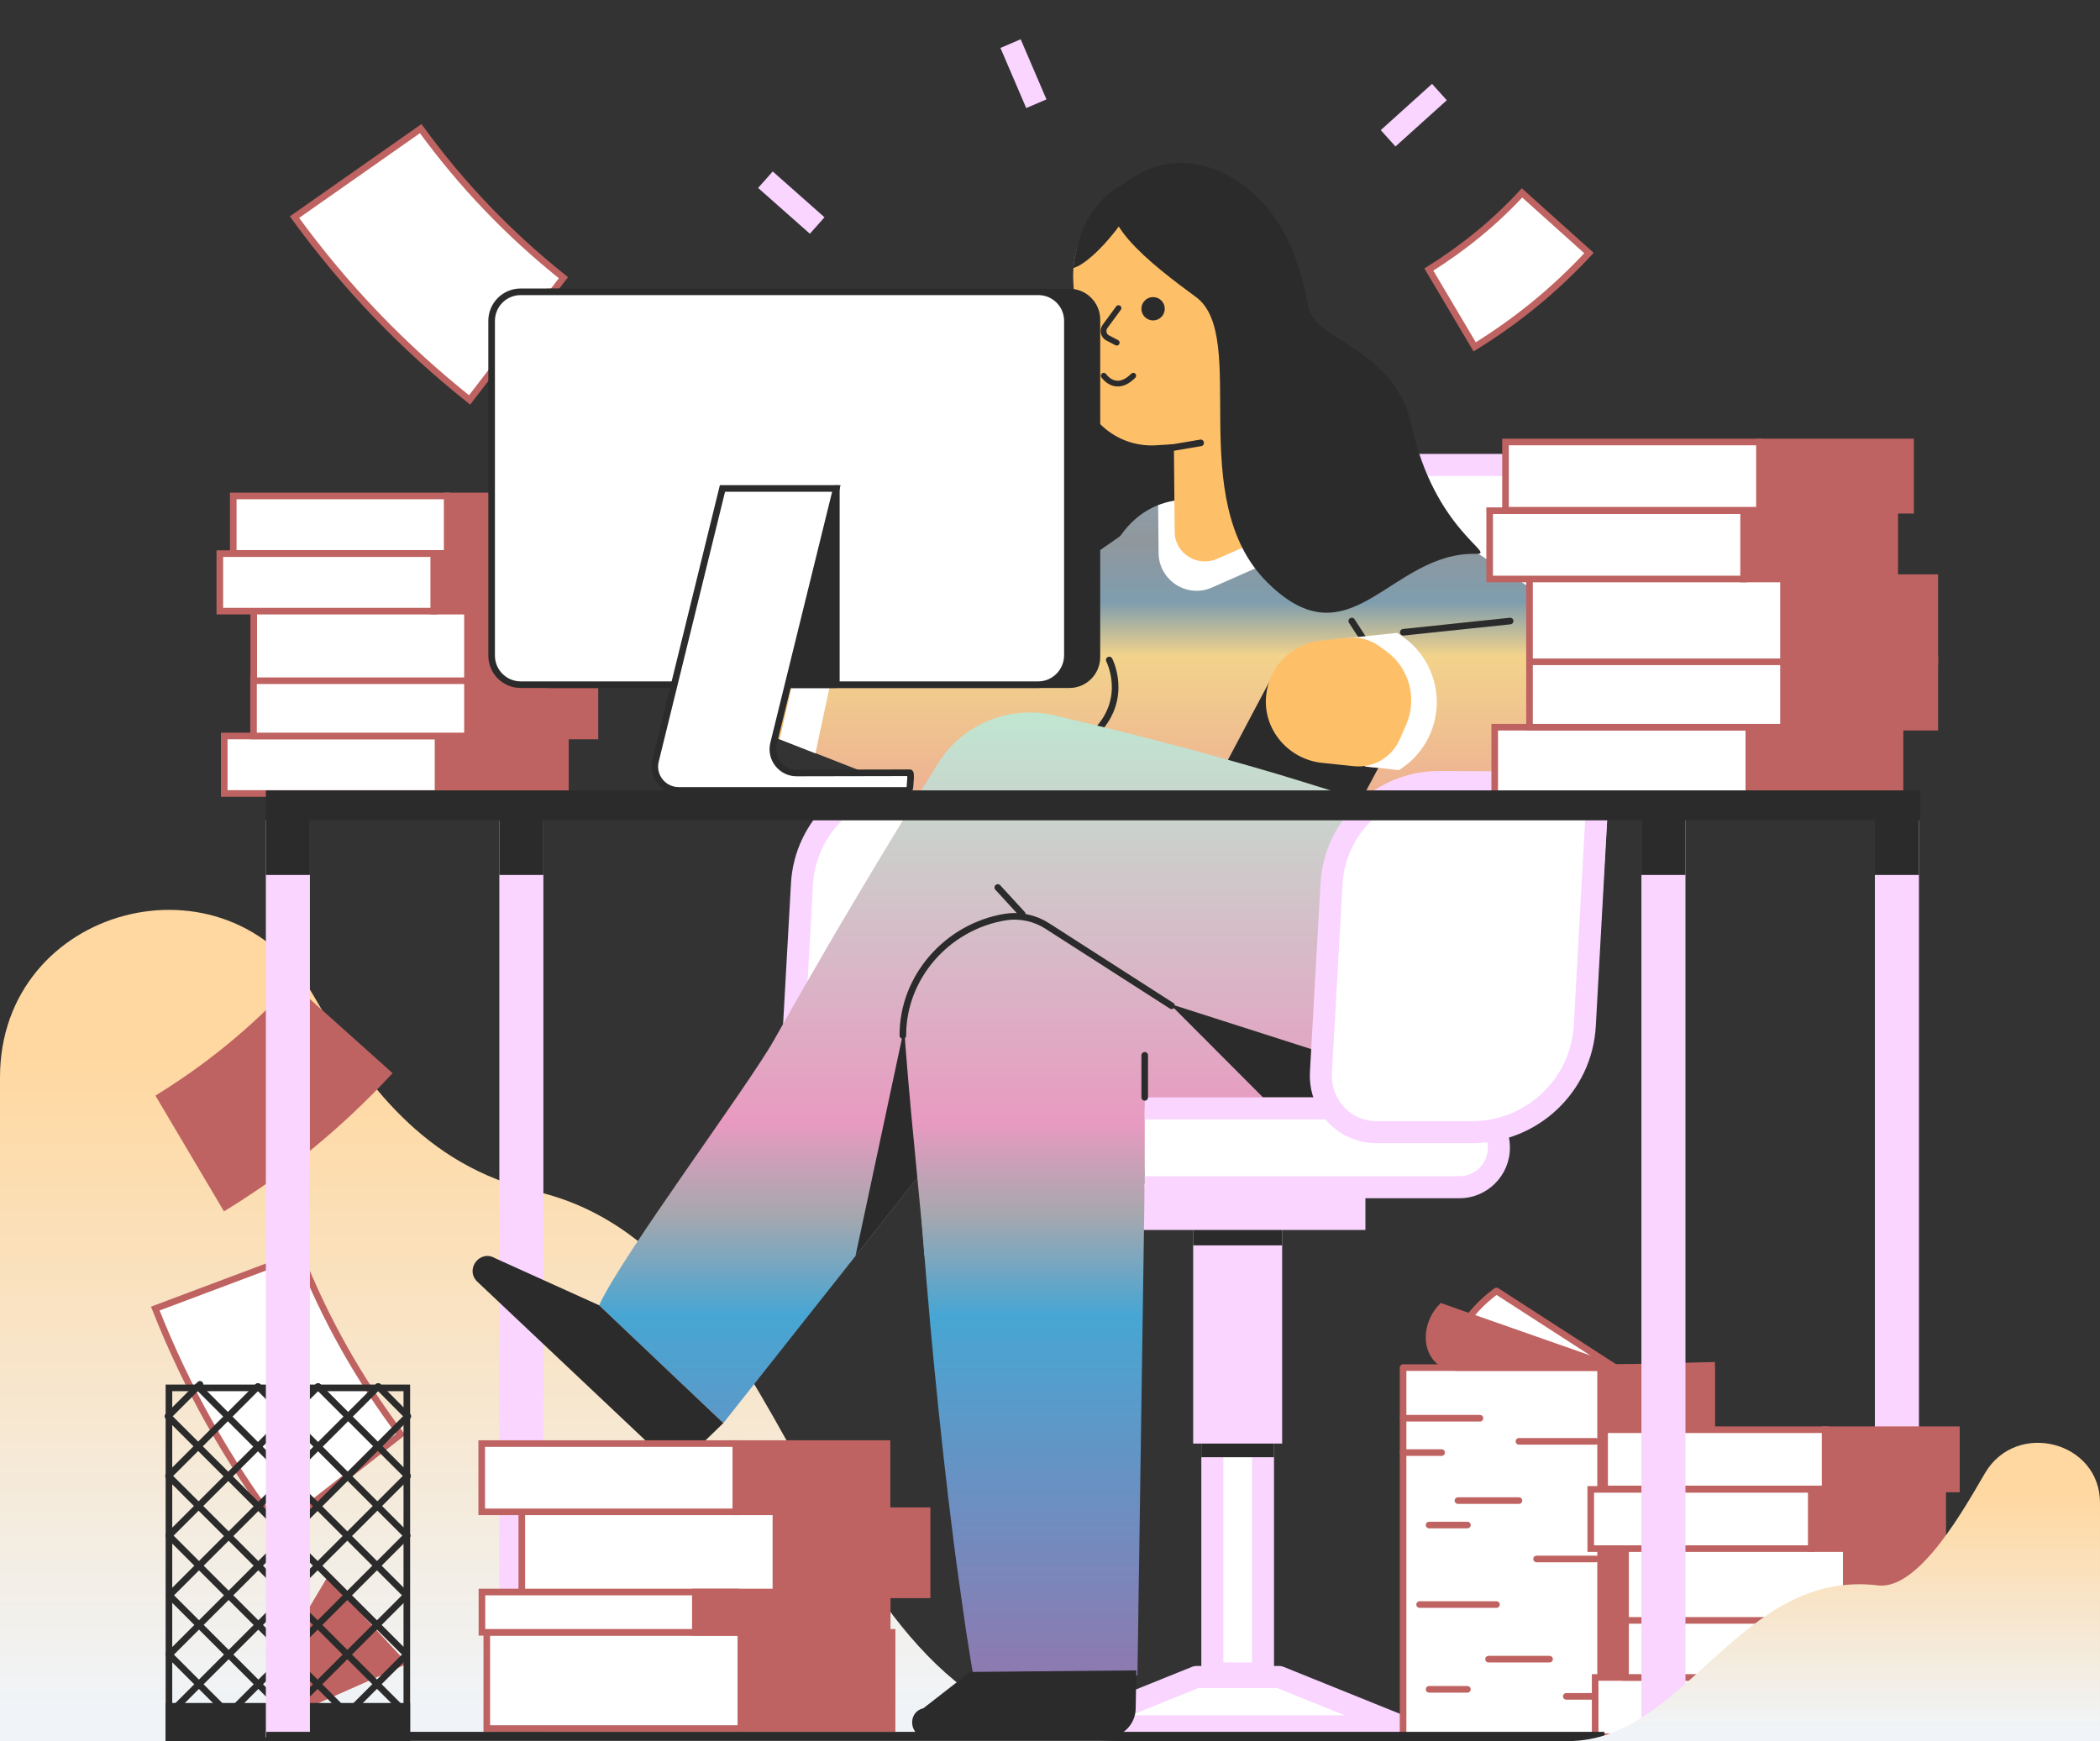 <svg version="1.1" id="Layer_1" xmlns="http://www.w3.org/2000/svg" xmlns:xlink="http://www.w3.org/1999/xlink" x="0" y="0" viewBox="0 0 953.4 790.7" xml:space="preserve" enable-background="new 0 0 953.4 790.7"><rect x="0" y="0" width="953.4" height="790.7" fill="#333333" stroke="none"/><style type="text/css">.st0{fill:url(#SVGID_1_)}.st1{fill:#fff;stroke:#be6361;stroke-miterlimit:10}.st1,.st2,.st3{stroke-width:3;stroke-linecap:round}.st2{stroke-miterlimit:10;fill:#be6361;stroke:#be6361}.st3{fill:none;stroke:#2b2b2b}.st3,.st4,.st5,.st6{stroke-miterlimit:10}.st4{stroke-linecap:round;fill:#2b2b2b;stroke:#2b2b2b;stroke-width:3}.st5,.st6{fill:none;stroke:#f9d5ff;stroke-width:20}.st6{stroke:#2b2b2b}.st7{stroke-linecap:round}.st7,.st8{fill:#fff;stroke:#f9d5ff;stroke-width:10;stroke-linejoin:round;stroke-miterlimit:10}.st9{fill:#2b2b2b}.st10{fill:#f9d5ff}.st11{fill:#fff;stroke:#f9d5ff;stroke-width:10;stroke-miterlimit:10}.st12{fill:url(#SVGID_2_)}.st13{fill:url(#SVGID_3_)}.st14{fill:#fff}.st15{fill:url(#SVGID_4_)}.st16{fill:url(#SVGID_5_)}.st17{fill:#fdc068}.st18{fill:none;stroke:#2b2b2b;stroke-width:2.609;stroke-linecap:round;stroke-miterlimit:10}.st19{fill:url(#SVGID_6_)}.st20{fill:url(#SVGID_7_)}.st21{fill:url(#SVGID_8_)}.st22{fill:#fff;stroke:#be6361;stroke-linejoin:round;stroke-miterlimit:10}.st22,.st23,.st24{stroke-width:3;stroke-linecap:round}.st23{stroke-miterlimit:10;fill:none;stroke:#be6361}.st24{fill:#fff;stroke:#2b2b2b}.st24,.st25,.st26{stroke-miterlimit:10}.st25{stroke-linecap:round;stroke-linejoin:round;fill:#2b2b2b;stroke:#2b2b2b;stroke-width:3}.st26{fill:none;stroke:#f9d5ff;stroke-width:10}.st27{fill:url(#SVGID_9_)}</style><g><linearGradient id="SVGID_1_" gradientUnits="userSpaceOnUse" x1="249.107" y1="408.799" x2="249.107" y2="706.232" gradientTransform="matrix(1 0 0 1 6.043 72)"><stop offset="0" stop-color="#FFD8A1"/><stop offset=".996" stop-color="#F0F4F8"/></linearGradient><path class="st0" d="M510.3,790.6c-145.3,0-140.7-220.4-267-249.6c-50.5-11.7-78-49-101.3-89.5C103.1,384,0,411.3,0,489.2v301.4 H510.3z"/><g><path class="st1" d="M255.8,126.1c-14.2,18.5-28.4,37-42.6,55.5c-30.5-24.3-56.6-51.5-79.5-83c19.1-13.4,38.2-26.8,57.3-40.2 C209.7,84.1,231,106.3,255.8,126.1z"/></g><g><path class="st1" d="M691,87.6c10.1,9.1,20.3,18.2,30.4,27.3c-15.5,16.7-32.5,30.6-51.9,42.6c-6.9-11.7-13.9-23.4-20.8-35.1 C664.5,112.5,678.4,101.2,691,87.6z"/></g><g><path class="st2" d="M132.8,448.6c14.4,12.9,28.9,25.9,43.3,38.8C154,511.1,129.8,531,102.2,548c-9.9-16.7-19.8-33.4-29.6-50 C95,484.1,114.7,467.9,132.8,448.6z"/></g><g><path class="st1" d="M181.9,651.3c-18.4,14.4-36.7,28.8-55.1,43.1c-23.5-31.1-42-64-56.3-100.2c21.8-8.2,43.7-16.4,65.5-24.6 C147.7,599.1,162.8,625.9,181.9,651.3z"/></g><g><polygon class="st2" points="148.9,718.6 182.5,754.9 139.2,774.1 126.5,756.2"/></g><g><g><rect x="76.7" y="630.2" class="st3" width="108" height="159"/><rect x="76.7" y="774.8" class="st4" width="108" height="14.3"/><line class="st3" x1="89.8" y1="629.6" x2="184.6" y2="724.4"/><line class="st3" x1="76.3" y1="643.1" x2="184.6" y2="751.3"/><line class="st3" x1="76.5" y1="670.2" x2="184.6" y2="778.2"/><line class="st3" x1="76.7" y1="697.3" x2="162.1" y2="782.7"/><line class="st3" x1="76.9" y1="724.4" x2="137.5" y2="785"/><line class="st3" x1="76.7" y1="751.2" x2="107.2" y2="781.7"/><line class="st3" x1="117.1" y1="629.6" x2="184.8" y2="697.3"/><line class="st3" x1="144.4" y1="629.6" x2="185" y2="670.2"/><line class="st3" x1="171.7" y1="629.6" x2="185.1" y2="643.1"/><line class="st3" x1="171.7" y1="629.6" x2="76.9" y2="724.4"/><line class="st3" x1="185.1" y1="643.1" x2="76.9" y2="751.3"/><line class="st3" x1="185" y1="670.2" x2="76.9" y2="778.2"/><line class="st3" x1="184.8" y1="697.3" x2="96.9" y2="785.2"/><line class="st3" x1="184.6" y1="724.4" x2="124.5" y2="784.5"/><line class="st3" x1="184.6" y1="751.3" x2="150.5" y2="785.4"/><line class="st3" x1="144.4" y1="629.6" x2="76.7" y2="697.3"/><line class="st3" x1="117.1" y1="629.6" x2="76.7" y2="670"/><line class="st3" x1="90.8" y1="628.6" x2="76.3" y2="643.1"/></g><g><line class="st5" x1="236.7" y1="788.9" x2="236.7" y2="372.5"/><line class="st5" x1="130.7" y1="372.5" x2="130.7" y2="788.9"/><line class="st6" x1="130.7" y1="397.3" x2="130.7" y2="368.6"/><line class="st6" x1="236.7" y1="397.3" x2="236.7" y2="368.6"/></g><polygon class="st7" points="636.3,783.9 487.6,783.9 543.1,761.5 580.8,761.5"/><rect x="550.4" y="638.5" class="st8" width="23" height="121.4"/><rect x="545.4" y="640.7" class="st9" width="33" height="21"/><rect x="541.7" y="509.5" class="st10" width="40.4" height="146"/><rect x="541.7" y="548" class="st9" width="40.4" height="17.5"/><rect x="504" y="537.5" class="st10" width="115.9" height="21"/><path class="st11" d="M359.3,487l4.8-85.7c1.5-26,23-46.3,49-46.2l72.1,0.3l-7.9,141.7c-0.5,9.6-8.4,17-18,17h-75 c-2.1,0-4.1-0.3-6-0.8C366.4,510.5,358.6,499.2,359.3,487z"/><path class="st11" d="M682.6,490.9H483.9c-19.3,0-33.9-18.1-32.6-40.4l11.7-199c1.3-22.3,18-40.4,37.4-40.4h198.7 c19.3,0,33.9,18.1,32.6,40.4l-11.7,199C718.7,472.8,701.9,490.9,682.6,490.9z"/><path class="st9" d="M506.3,98.4c-5.5,22.5-38.2,61.8-29.4,94.2c5.3,19.5,7.2,45.2-8.8,78.9c-10.9,22.9,44.7,19.2,69.1-5.1 s14.2-103.9,14.2-103.9L506.3,98.4z"/><linearGradient id="SVGID_2_" gradientUnits="userSpaceOnUse" x1="462.086" y1="337.5" x2="462.086" y2="64.498" gradientTransform="matrix(1 0 0 1 0 72)"><stop offset="0" stop-color="#EA979A"/><stop offset=".409" stop-color="#F2D38B"/><stop offset=".499" stop-color="#7E9DAE"/><stop offset=".599" stop-color="#90979D"/><stop offset="1" stop-color="#7EBDDB"/></linearGradient><path class="st12" d="M367.4,277.1l92.3,17.7l-32.7,5.4l82.8-57.6c17.5-12.1,41.4-7.8,53.6,9.6c12.1,17.5,7.8,41.4-9.6,53.6 L471,363.4l-2.6,1.8c-9.1,6.3-20.4,7.2-30,3.5l-84.5-33.1L367.4,277.1z"/><linearGradient id="SVGID_3_" gradientUnits="userSpaceOnUse" x1="568.799" y1="337.498" x2="568.799" y2="64.494" gradientTransform="matrix(1 0 0 1 0 72)"><stop offset="0" stop-color="#EA979A"/><stop offset=".409" stop-color="#F2D38B"/><stop offset=".499" stop-color="#7E9DAE"/><stop offset=".599" stop-color="#90979D"/><stop offset="1" stop-color="#7EBDDB"/></linearGradient><path class="st13" d="M485.1,372.9c-0.3-44.9,30.6-43.1,18.4-73.2c-10.4-25.8-2.1-60.6,22.2-70.3c4.1-1.6,8.6-2.5,13.5-2.5 c26.6-0.2,28.4-1.3,39.6-1.4c6.1,0,11.8,1,17.1,2.8c25.8,9.1,41.4,38.6,33.2,66.8c0,0-2.6,7.7-2.3,17.8 c0.3,10.2,25.4,25,25.7,55.8L485.1,372.9z"/><path class="st14" d="M596.1,228.3c-1.5,11.8-9,22.3-20.3,27.2l-25.6,11.3c-11.3,5-24.1-3.3-24.2-15.7l-0.2-21.7 c4.1-1.6,8.6-2.5,13.5-2.5c26.6-0.2,28.4-1.3,39.6-1.4C585,225.4,590.7,226.5,596.1,228.3z"/><polygon class="st9" points="580.5,301.6 553,353.5 616.7,365.7 627.9,344.7"/><path class="st3" d="M503.6,299.7c0,0,8.8,16.9-5.5,32.1"/><linearGradient id="SVGID_4_" gradientUnits="userSpaceOnUse" x1="509.12" y1="709.5" x2="509.12" y2="249.593" gradientTransform="matrix(1 0 0 1 0 72)"><stop offset="0" stop-color="#9774AC"/><stop offset=".401" stop-color="#47A6D3"/><stop offset=".501" stop-color="#A7A7AE"/><stop offset=".591" stop-color="#E89AC0"/><stop offset="1" stop-color="#BFE7D1"/></linearGradient><path class="st15" d="M606.7,501.2l-136.5-0.6l50.8-54l-4.6,314.2l-74.7-1.1c-1.2-6.6-2.1-13.1-3.2-19.7l-2.8-19.7 c-1.9-13.1-3.5-26.2-5.1-39.4c-3.1-26.2-5.8-52.5-8.2-78.7c-1.1-13.1-2.3-26.2-3.3-39.3l-1.5-19.7l-1.4-19.7 c-1.8-26.2-3.3-52.4-4.6-78.6c-1.2-24.6,15.7-46,39.1-51l11.1-2.4c10.3-2.2,20.6-4.1,30.9-5.8c10.3-1.6,20.7-3,31-4 c10.4-1,20.8-1.7,31.2-1.8h7.8c2.6,0.1,5.2,0.1,7.8,0.2s5.2,0.2,7.9,0.4l3.9,0.4l2,0.2l2,0.3L606.7,501.2z"/><polygon class="st9" points="531.9,456.7 573.4,498.3 602.6,498.3 599.7,449.4"/><linearGradient id="SVGID_5_" gradientUnits="userSpaceOnUse" x1="484.5" y1="709.5" x2="484.5" y2="249.593" gradientTransform="matrix(1 0 0 1 0 72)"><stop offset="0" stop-color="#9774AC"/><stop offset=".401" stop-color="#47A6D3"/><stop offset=".501" stop-color="#A7A7AE"/><stop offset=".591" stop-color="#E89AC0"/><stop offset="1" stop-color="#BFE7D1"/></linearGradient><path class="st16" d="M663.5,498.2l-210.3-67.3l61.4-20.2L328.4,646.2L272,592.7c10.2-22.5,67.6-99.4,79.5-120.6 c6-10.6,11.9-21.2,18.1-31.7l9.1-15.8l9.3-15.7c12.4-20.9,25-41.6,37.8-62.2c11.4-18.3,32.9-26.5,52.8-21.9l7.9,1.9 c18,4.2,35.8,8.8,53.6,13.5c17.8,4.9,35.5,9.8,53,15.3c17.6,5.4,35.1,11.1,52.4,17.4l13,4.7c4.3,1.7,8.6,3.2,12.9,5l12.8,5.2 l6.4,2.7l3.2,1.4l3.2,1.4L663.5,498.2z"/><polygon class="st9" points="388.4,570.3 411.6,461.6 427.2,521.3"/><line class="st3" x1="453" y1="403" x2="464.1" y2="415.1"/><g><path id="XMLID_28_" class="st17" d="M524.8,202.2l31-1.9c16.1-1,28.3-14.8,27.3-30.8l-2.8-46.8C578.7,97,556.7,77.4,531,79l0,0 c-25.7,1.6-45.3,23.6-43.7,49.3l2.6,42.9C491,189.4,506.6,203.3,524.8,202.2z"/><path class="st17" d="M552.5,253.8l39-17.1l-9.5-88.2l-49.5,3l0.8,89.8C533.2,251.1,543.4,257.7,552.5,253.8z"/><g><circle class="st9" cx="493.3" cy="141.8" r="5.3"/><path class="st18" d="M507.8,139.9l-6.1,8.3c-1.2,1.6-0.8,4,0.9,5.1l4.4,2.3"/><path class="st18" d="M501.1,170.6c0,0,5.4,8.1,13.4,0"/><circle class="st9" cx="523.5" cy="140.2" r="5.3"/></g></g><linearGradient id="SVGID_6_" gradientUnits="userSpaceOnUse" x1="663.494" y1="337.5" x2="663.494" y2="64.498" gradientTransform="matrix(1 0 0 1 0 72)"><stop offset="0" stop-color="#EA979A"/><stop offset=".409" stop-color="#F2D38B"/><stop offset=".499" stop-color="#7E9DAE"/><stop offset=".599" stop-color="#90979D"/><stop offset="1" stop-color="#7EBDDB"/></linearGradient><path class="st19" d="M612,289.7l91.3-9.5l-21.2,70.6l-82.3-54.2c-17.8-11.7-22.7-35.6-11-53.3c11.7-17.8,35.6-22.7,53.3-11 l82.3,54.2l3.3,2.2c17.3,11.4,22,34.6,10.7,51.9c-7.9,12-21.7,18-35.1,16.6l-83.5-9.1L612,289.7z"/><line class="st3" x1="613.7" y1="282" x2="627.9" y2="303.9"/><path class="st14" d="M652.3,318.8c0,13.1-6.9,24.5-17.2,30.9l-15.3-1.7c0,0-12.1-15.5-12.1-27.5c0-14.8,4.3-30.8,4.3-30.8 l22.2-2.3C645,293.7,652.3,305.4,652.3,318.8z"/><g><path class="st9" d="M420.9,788.9h81.5c7.2,0,13.1-5.8,13.2-13l0.3-17.4l-75.5,0.7l-21.2,16.5 C411.5,777.6,412.9,788.9,420.9,788.9z"/></g><g><g><path class="st9" d="M216.6,581.9l80.8,76.3c5.1,5.1,13.4,5.1,18.5,0.1l12.5-12.1L272,592.7l-47.3-21.4 C217.9,567.3,211,576.3,216.6,581.9z"/></g></g><path class="st9" d="M519.4,80.3C517.3,94,497,119,487.3,121.7C487.4,121.7,489.1,86.8,519.4,80.3z"/><g><path class="st14" d="M519.7,503.3h142.9c9.9,0,17.9,8,17.9,17.9l0,0c0,9.9-8,17.9-17.9,17.9H519.7V503.3z"/><path class="st10" d="M662.6,498.3H519.7v10h142.9c7.1,0,12.9,5.8,12.9,12.9c0,7.1-5.8,12.9-12.9,12.9H519.7v10h142.9 c12.6,0,22.9-10.3,22.9-22.9C685.6,508.6,675.3,498.3,662.6,498.3z"/></g><path class="st11" d="M599.7,487l4.8-85.7c1.5-26,23-46.3,49-46.2l72.1,0.3l-6.1,110.3c-1.5,27.2-24,48.4-51.2,48.4h-43.6 c-2.1,0-4.1-0.3-6-0.8C606.9,510.5,599,499.2,599.7,487z"/><linearGradient id="SVGID_7_" gradientUnits="userSpaceOnUse" x1="465.173" y1="709.5" x2="465.173" y2="249.593" gradientTransform="matrix(1 0 0 1 0 72)"><stop offset="0" stop-color="#9774AC"/><stop offset=".401" stop-color="#47A6D3"/><stop offset=".501" stop-color="#A7A7AE"/><stop offset=".591" stop-color="#E89AC0"/><stop offset="1" stop-color="#BFE7D1"/></linearGradient><path class="st20" d="M419.6,570.3c0-7.2-5.4-54.5-8.6-96.2c-2.1-28.1,17.6-53.2,45.4-57.8l0,0c33.1-5.4,63.2,20.2,63.1,53.7 l-0.1,74.9L419.6,570.3z"/><linearGradient id="SVGID_8_" gradientUnits="userSpaceOnUse" x1="521.25" y1="709.5" x2="521.25" y2="249.593" gradientTransform="matrix(1 0 0 1 0 72)"><stop offset="0" stop-color="#9774AC"/><stop offset=".401" stop-color="#47A6D3"/><stop offset=".501" stop-color="#A7A7AE"/><stop offset=".591" stop-color="#E89AC0"/><stop offset="1" stop-color="#BFE7D1"/></linearGradient><polygon class="st21" points="494.9,425.4 547.6,472.5 514.1,473.3"/><line class="st3" x1="519.7" y1="479.2" x2="519.7" y2="498.3"/><g><g><rect x="678.6" y="330.2" class="st1" width="115.4" height="31"/><rect x="794" y="330.2" class="st2" width="68.6" height="31"/></g><g><rect x="694.4" y="299.2" class="st1" width="115.4" height="31"/><rect x="809.8" y="299.2" class="st2" width="68.6" height="31"/></g><g><path class="st1" d="M696.1,262.3h113.7v38.2H696.1c-0.9,0-1.7-0.8-1.7-1.7V264C694.4,263.1,695.2,262.3,696.1,262.3z"/><rect x="809.8" y="262.3" class="st2" width="68.6" height="38.2"/></g><g><rect x="676.3" y="231.9" class="st1" width="115.4" height="31"/><rect x="791.6" y="231.9" class="st2" width="68.6" height="31"/></g><g><rect x="683.5" y="200.7" class="st1" width="115.4" height="31"/><rect x="798.8" y="200.7" class="st2" width="68.6" height="31"/></g></g><g><g><g><rect x="101.8" y="334.2" class="st1" width="97.2" height="26.1"/><rect x="198.9" y="334.2" class="st2" width="57.8" height="26.1"/></g><g><rect x="115.1" y="308.1" class="st1" width="97.2" height="26.1"/><rect x="212.3" y="308.1" class="st2" width="57.8" height="26.1"/></g><g><path class="st1" d="M116.6,277h95.7v32.1h-95.7c-0.8,0-1.4-0.6-1.4-1.4v-29.2C115.1,277.7,115.8,277,116.6,277z"/><rect x="212.3" y="277" class="st2" width="57.8" height="32.1"/></g><g><rect x="99.8" y="251.4" class="st1" width="97.2" height="26.1"/><rect x="197" y="251.4" class="st2" width="57.8" height="26.1"/></g><g><rect x="105.9" y="225.2" class="st1" width="97.2" height="26.1"/><rect x="203.1" y="225.2" class="st2" width="57.8" height="26.1"/></g></g><rect x="120.7" y="358.9" class="st9" width="751.1" height="13.6"/><g><line class="st5" x1="861.2" y1="788.9" x2="861.2" y2="372.5"/><g><rect x="637" y="621" class="st22" width="140" height="167.3"/><polygon class="st2" points="777.1,769.1 726.7,770.3 726.7,621.2 777.1,620"/><line class="st23" x1="726.8" y1="621" x2="726.8" y2="788.2"/><line class="st23" x1="637" y1="644" x2="671.9" y2="644"/><line class="st23" x1="689.6" y1="654.5" x2="724.5" y2="654.5"/><line class="st23" x1="637" y1="659.6" x2="654.5" y2="659.6"/><line class="st23" x1="661.9" y1="681.4" x2="689.6" y2="681.4"/><line class="st23" x1="648.8" y1="692.5" x2="666.2" y2="692.5"/><line class="st23" x1="675.8" y1="753.4" x2="703.5" y2="753.4"/><line class="st23" x1="648.8" y1="767.1" x2="666.2" y2="767.1"/><line class="st23" x1="697.6" y1="707.9" x2="724.5" y2="707.9"/><line class="st23" x1="711.1" y1="770.3" x2="724.5" y2="770.3"/><line class="st23" x1="644.5" y1="728.6" x2="679.4" y2="728.6"/><line class="st23" x1="734.5" y1="641.8" x2="769.4" y2="641.8"/><line class="st23" x1="759.5" y1="681.4" x2="776.9" y2="681.4"/><line class="st23" x1="746.3" y1="704.5" x2="763.7" y2="704.5"/><line class="st23" x1="729.4" y1="743.3" x2="746.3" y2="743.3"/><line class="st23" x1="746.3" y1="761.7" x2="763.7" y2="761.7"/><line class="st23" x1="763.7" y1="730.2" x2="776.9" y2="730.2"/><path class="st22" d="M679.4,586.2c0,0-19,13.1-17.4,26.9l71.3,7.9L679.4,586.2z"/><path class="st2" d="M654.5,593.4c-9.9,10.5-6.6,27.6,7.5,27.6h71.2L654.5,593.4z"/></g><g><g><rect x="724.2" y="761.7" class="st1" width="100.2" height="26.9"/><rect x="824.4" y="761.7" class="st2" width="59.6" height="26.9"/></g><g><rect x="738" y="734.8" class="st1" width="100.2" height="26.9"/><rect x="838.2" y="734.8" class="st2" width="59.6" height="26.9"/></g><g><path class="st1" d="M739.5,702.7h98.7v33.1h-98.7c-0.8,0-1.5-0.7-1.5-1.5v-30.2C738,703.4,738.6,702.7,739.5,702.7z"/><rect x="838.2" y="702.7" class="st2" width="59.6" height="33.1"/></g><g><rect x="722.2" y="676.3" class="st1" width="100.2" height="26.9"/><rect x="822.4" y="676.3" class="st2" width="59.6" height="26.9"/></g><g><rect x="728.5" y="649.2" class="st1" width="100.2" height="26.9"/><rect x="828.6" y="649.2" class="st2" width="59.6" height="26.9"/></g></g><line class="st5" x1="755.2" y1="372.5" x2="755.2" y2="788.9"/><line class="st6" x1="755.2" y1="397.3" x2="755.2" y2="368.6"/><line class="st6" x1="861.2" y1="397.3" x2="861.2" y2="368.6"/></g></g><path class="st9" d="M509.2,84.3c-16.3,13.1,14.2,36.2,33.8,50.6c24.3,17.9-5.7,91.7,32.3,129.5s55.8-14,95-12.9 c9.4,0.2-19.1-10.8-29.5-58.5c-7.6-34.8-43.2-38.1-46.7-53.1c-1.1-4.9-4.8-32.4-22.8-49.9C554.5,73.7,531.1,66.7,509.2,84.3z"/><path class="st17" d="M353.9,335.7l-25.3-9.9c-14.3-5.6-21.4-21.7-15.8-36.1c5-12.7,18.2-19.7,31.2-17.2l23.5,4.5L353.9,335.7z"/><path class="st17" d="M614.5,347.9l-14.3-1.5c-15.2-1.6-26.8-15-25.4-30.3c1.2-13.5,11.9-23.9,24.9-25.2l12.3-1.3 c5.1-0.5,10.2,0.9,14.3,3.9l3.2,2.3c10.3,7.6,14,21.3,9,33l-2.9,6.7C632,343.9,623.5,348.9,614.5,347.9z"/><line class="st3" x1="439.4" y1="291.6" x2="425.4" y2="301.6"/><line class="st3" x1="637.1" y1="287.1" x2="685.6" y2="282"/><polygon class="st14" points="367.4,277.1 353.9,335.7 370.2,342.1 383.4,280.2"/><path class="st3" d="M531.9,456.7l-56.4-36.2c-5.6-3.6-12.3-5.1-18.9-4.1h-0.1l0,0c-26.5,4.3-46.7,27.3-46.6,53.8"/></g><g><g><path class="st1" d="M238.6,686h113.7v38.2H238.6c-0.9,0-1.7-0.8-1.7-1.7v-34.8C236.9,686.7,237.6,686,238.6,686z"/><rect x="352.3" y="686" class="st2" width="68.6" height="38.2"/></g><g><rect x="218.7" y="655.5" class="st1" width="115.4" height="31"/><rect x="334.1" y="655.5" class="st2" width="68.6" height="31"/></g><g><rect x="221" y="741.2" class="st1" width="115.4" height="43.7"/><rect x="336.4" y="741.2" class="st2" width="68.6" height="43.7"/></g><g><rect x="218.8" y="722.9" class="st1" width="115.4" height="18.3"/><rect x="315.7" y="722.9" class="st2" width="87.1" height="18.3"/></g></g><rect x="120.9" y="786.4" class="st9" width="607.5" height="4.1"/><g><path class="st4" d="M485.5,310.9H249.3c-7,0-12.6-5.6-12.6-12.6V145.2c0-7,5.6-12.6,12.6-12.6h236.1c7,0,12.6,5.6,12.6,12.6 v153.1C498,305.3,492.4,310.9,485.5,310.9z"/><path class="st24" d="M471.4,310.9h-235c-7.3,0-13.2-5.9-13.2-13.2v-152c0-7.3,5.9-13.2,13.2-13.2h235c7.3,0,13.2,5.9,13.2,13.2 v152C484.5,305,478.6,310.9,471.4,310.9z"/><polygon class="st25" points="379.7,221.8 379.7,310.9 343.1,310.9"/><path class="st24" d="M411.7,358.9H308.1c-7,0-12.2-6.6-10.5-13.4L328,221.8h51.7l-28.5,115.8c-1.7,6.8,3.5,13.5,10.6,13.4 l51.3-0.1c0.7,0,0,5.9,0,6.6l0,0C413.1,358.3,412.5,358.9,411.7,358.9z"/></g><line class="st3" x1="530.4" y1="203.6" x2="545.1" y2="201.1"/><line class="st26" x1="347.5" y1="81.6" x2="371" y2="102.4"/><line class="st26" x1="458.8" y1="19.8" x2="470.5" y2="47.1"/><line class="st26" x1="653.5" y1="41.8" x2="630.2" y2="62.8"/><linearGradient id="SVGID_9_" gradientUnits="userSpaceOnUse" x1="-9791.48" y1="607.335" x2="-9791.48" y2="714.132" gradientTransform="matrix(-1 0 0 1 -8958.83 72)"><stop offset="0" stop-color="#FFD8A1"/><stop offset=".996" stop-color="#F0F4F8"/></linearGradient><path class="st27" d="M711.9,790.6c53.4,0,77.8-78.3,140.7-70.7c18.9,2.3,40-36.4,48.6-51c14.3-24.2,52.2-14.4,52.2,13.5v108.2 H711.9z"/></g></svg>